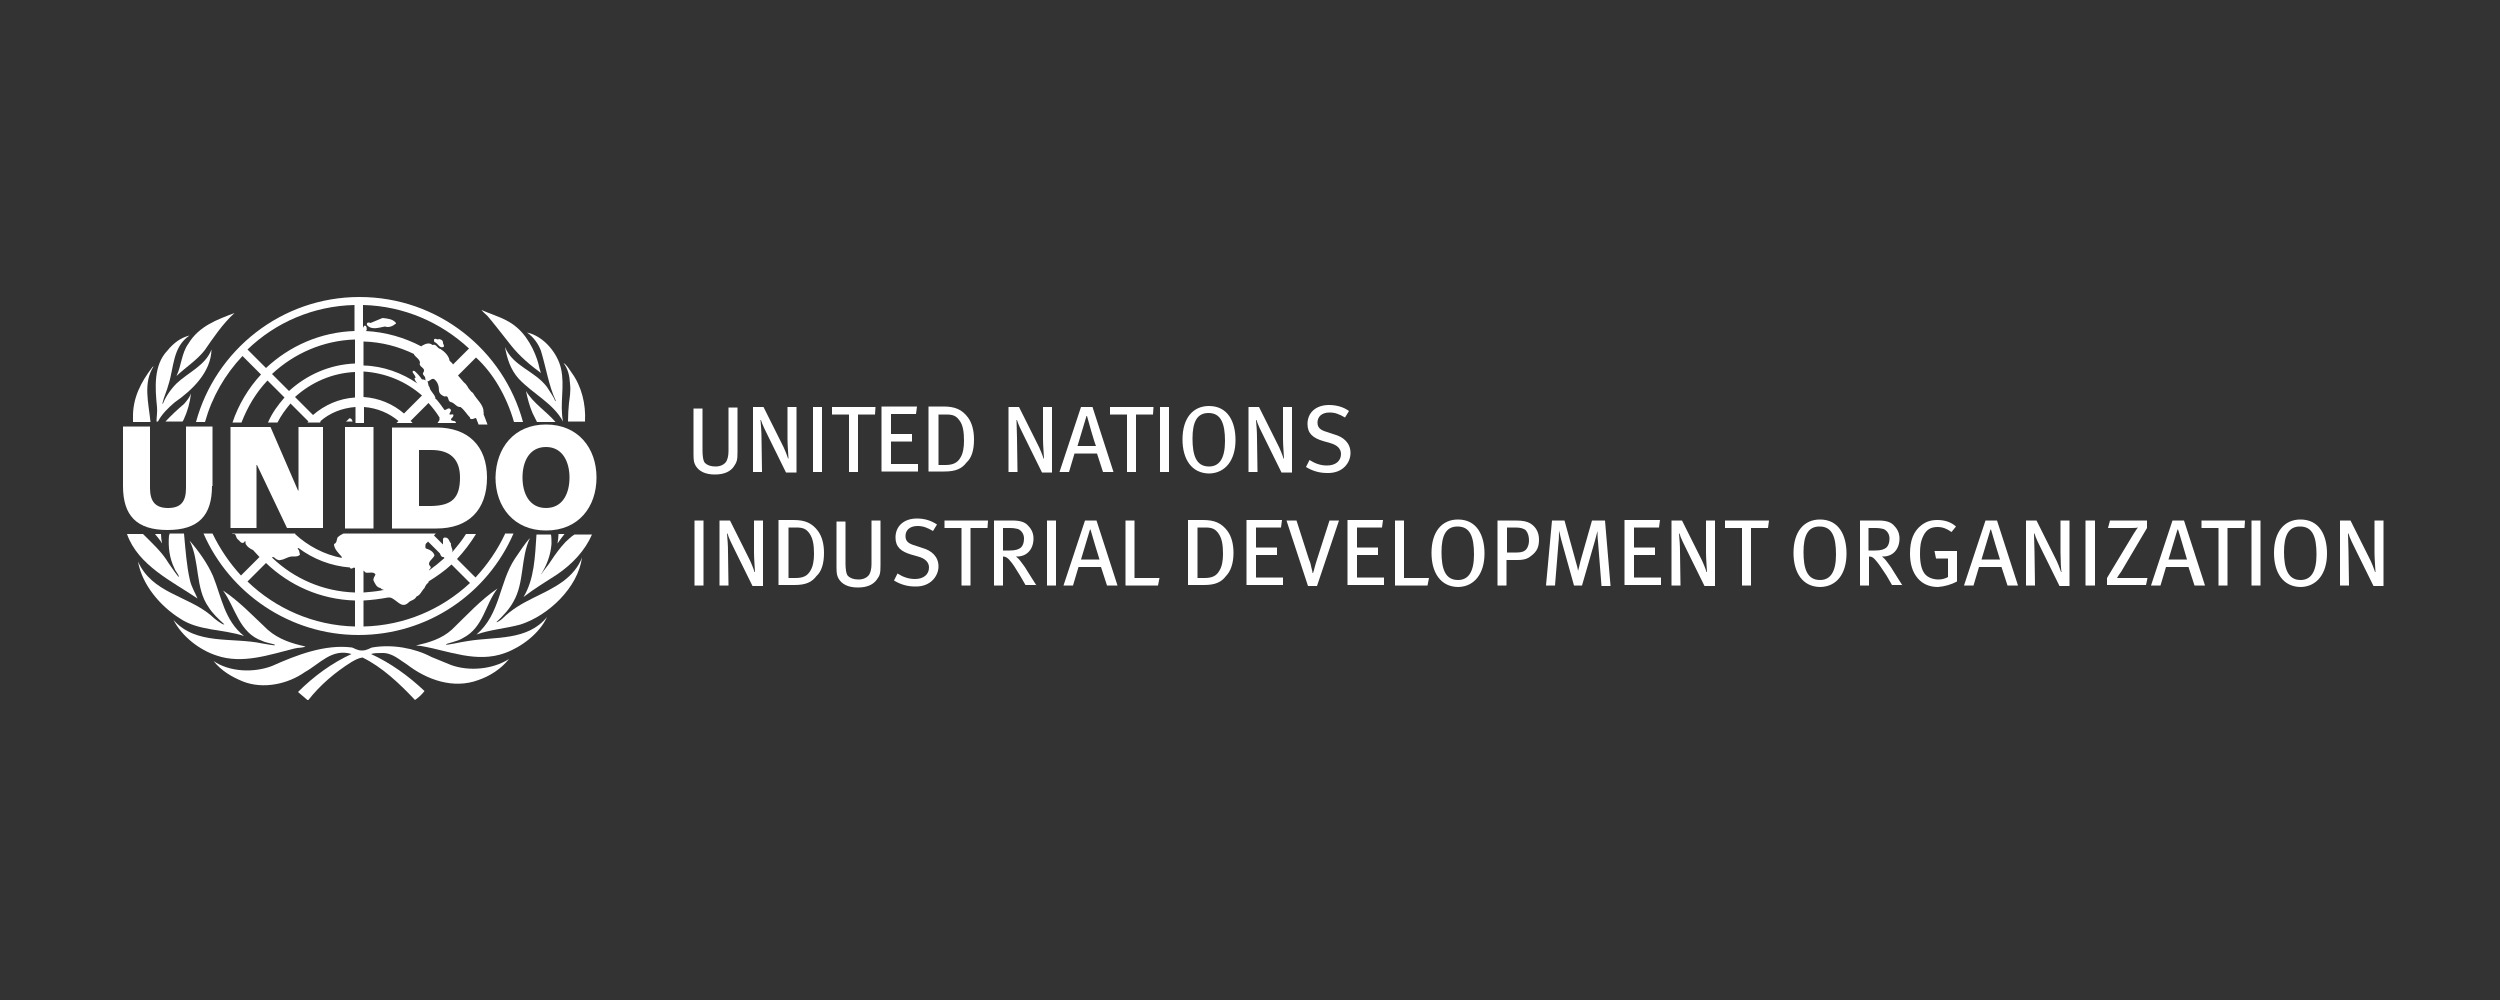 <svg xmlns="http://www.w3.org/2000/svg" xmlns:xlink="http://www.w3.org/1999/xlink" id="Ebene_1" x="0px" y="0px" viewBox="0 0 500 200" style="enable-background:new 0 0 500 200;" xml:space="preserve">
<rect x="0" y="0" width="500" height="200" fill="#333333" stroke="none"/>
<style type="text/css">
	.st0{clip-path:url(#SVGID_2_);fill:#FFFFFF;}
	.st1{fill:#FFFFFF;}
	.st2{clip-path:url(#SVGID_4_);fill:#FFFFFF;}
</style>
<g>
	<defs>
		<rect id="SVGID_1_" x="22.7" y="59.3" width="454" height="80.7"></rect>
	</defs>
	<clipPath id="SVGID_2_">
		<use xlink:href="#SVGID_1_" style="overflow:visible;"></use>
	</clipPath>
	<path class="st0" d="M476.7,117.1v-13h-1.8l0,6.4c0,1.4,0.2,3.5,0.2,3.9l-0.1,0c-0.1-0.4-0.7-2-1.3-3.1l-3.6-7.2H468v13h1.8   l-0.1-6.8c0-1.2-0.1-2.5-0.1-3.6l0.1,0c0.2,0.8,0.9,2.2,1.6,3.6l3.4,6.9H476.7z M463.3,110.9c0,3.6-1.2,5.1-3.2,5.1   c-2.5,0-3.3-2.3-3.3-5.6c0-3.3,0.9-5.1,3.2-5.1C462.5,105.3,463.3,107.3,463.3,110.9 M465.4,110.7c0-3.6-1.5-6.8-5.3-6.8   c-3.2,0-5.3,2.4-5.3,6.7c0,3.9,1.8,6.8,5.4,6.8C463.4,117.3,465.4,114.7,465.4,110.7 M452.1,104.1h-1.8v13h1.8V104.1z M449,104.1   h-8.7v1.5h3.4v11.5h1.8v-11.5h3.4L449,104.1z M437.4,111.9h-3.7c0.2-0.6,1.6-5.3,1.8-6h0.1C435.9,106.7,437.2,111.3,437.4,111.9    M441,117.1l-4.2-13h-2.3l-4.3,13h1.9l1.1-3.7h4.5l1.2,3.7H441z M429.5,115.6h-4.8c-0.5,0-0.9,0-1.3,0c0.2-0.4,0.5-0.8,0.8-1.2   l5.2-8.8v-1.5H422l-0.4,1.5h4.5c0.6,0,1.1,0,1.5-0.1c-0.3,0.3-0.6,0.9-0.9,1.3l-5.3,8.8v1.4h7.8L429.5,115.6z M419,104.1h-1.9v13   h1.9V104.1z M413.9,117.1v-13h-1.8l0,6.4c0,1.4,0.1,3.5,0.2,3.9l-0.1,0c-0.1-0.4-0.7-2-1.3-3.1l-3.6-7.2h-2.1v13h1.8l-0.1-6.8   c0-1.2-0.1-2.5-0.1-3.6l0.1,0c0.2,0.8,0.9,2.2,1.6,3.6l3.4,6.9H413.9z M400,111.9h-3.7c0.2-0.6,1.6-5.3,1.8-6h0.1   C398.4,106.7,399.8,111.3,400,111.9 M403.6,117.1l-4.2-13h-2.3l-4.3,13h1.9l1.1-3.7h4.5l1.2,3.7H403.6z M391.4,116.3v-6.1h-4.5   l0.3,1.5h2.4v3.7c-0.5,0.3-1.2,0.5-1.9,0.5c-1.1,0-2.2-0.4-2.8-1.2c-0.6-0.8-0.9-2.1-0.9-3.9c0-1.5,0.1-2.5,0.7-3.7   c0.6-1.2,1.5-1.7,2.8-1.7c1,0,1.8,0.3,2.8,1l0.9-1.1c-1-0.9-2.3-1.3-3.7-1.3c-1.3,0-2.3,0.3-3.3,1.1c-1.5,1.2-2.2,3-2.2,5.6   c0,2.1,0.5,3.7,1.5,4.9c1,1.2,2.4,1.8,4.1,1.8C388.9,117.3,390.3,116.9,391.4,116.3 M377.9,107.7c0,0.8-0.2,1.4-0.6,1.8   c-0.5,0.4-1.1,0.6-2.3,0.6h-1.3v-4.5h1.4c0.7,0,1.2,0.1,1.6,0.2C377.4,106.1,377.9,106.8,377.9,107.7 M380.5,117.1   c-0.3-0.4-1.3-2.1-1.9-3c-0.4-0.7-0.8-1.2-1.1-1.6c-0.2-0.3-0.5-0.7-1.1-1.2c2.2,0.1,3.5-1.5,3.5-3.6c0-1.3-0.6-2.1-1.2-2.7   c-0.6-0.6-1.5-0.9-3.1-0.9h-3.6v13h1.8v-5.8c0.6,0,0.8,0.2,1.2,0.6c0.9,1,1.2,1.6,2.3,3.2c0.5,0.9,0.7,1.2,1.1,1.9H380.5z    M367.2,110.9c0,3.6-1.2,5.1-3.2,5.1c-2.6,0-3.3-2.3-3.3-5.6c0-3.3,0.9-5.1,3.2-5.1C366.4,105.3,367.2,107.3,367.2,110.9    M369.3,110.7c0-3.6-1.5-6.8-5.3-6.8c-3.2,0-5.3,2.4-5.3,6.7c0,3.9,1.8,6.8,5.4,6.8C367.4,117.3,369.3,114.7,369.3,110.7    M353.8,104.1H345v1.5h3.4v11.5h1.8v-11.5h3.4L353.8,104.1z M343,117.1v-13h-1.8l0,6.4c0,1.4,0.2,3.5,0.2,3.9l-0.1,0   c-0.1-0.4-0.7-2-1.3-3.1l-3.6-7.2h-2.1v13h1.8l-0.1-6.8c0-1.2-0.1-2.5-0.2-3.6l0.1,0c0.2,0.8,0.9,2.2,1.6,3.6l3.4,6.9H343z    M332.2,117.1v-1.6h-5.4v-4.5h4.2v-1.5h-4.2v-4h5l0.2-1.5h-7.1v13H332.2z M322.1,117.1l-1.1-13h-2.6l-2.3,8.1   c-0.2,0.9-0.4,1.7-0.5,2h0c0-0.3-0.2-1.1-0.5-2.1l-2.2-8h-2.5l-1.2,13h1.8l0.7-8.6c0.1-0.7,0.1-1.9,0.1-2.4h0   c0.1,0.3,0.3,1.4,0.6,2.4l2.4,8.6h1.6l2.6-9c0.2-0.7,0.4-1.6,0.5-1.9h0c0,0.4,0,1.4,0.1,2.1l0.7,8.9H322.1z M305.8,108.1   c0,0.7-0.2,1.3-0.5,1.7c-0.4,0.5-1,0.7-1.9,0.7h-2v-5h1.7c1,0,1.7,0.2,2.1,0.6C305.6,106.6,305.8,107.3,305.8,108.1 M307.8,107.9   c0-1.4-0.6-2.5-1.7-3.2c-0.7-0.4-1.4-0.6-3.1-0.6h-3.5v13h1.8V112h2.2c1.4,0,2.1-0.3,2.7-0.8C307.4,110.3,307.8,109.4,307.8,107.9    M294.8,110.9c0,3.6-1.2,5.1-3.2,5.1c-2.6,0-3.3-2.3-3.3-5.6c0-3.3,0.9-5.1,3.2-5.1C294,105.3,294.8,107.3,294.8,110.9    M296.9,110.7c0-3.6-1.5-6.8-5.3-6.8c-3.2,0-5.3,2.4-5.3,6.7c0,3.9,1.8,6.8,5.4,6.8C294.9,117.3,296.9,114.7,296.9,110.7    M285.8,115.6h-5v-11.5H279v13h6.5L285.8,115.6z M276.8,117.1v-1.6h-5.4v-4.5h4.2v-1.5h-4.2v-4h5l0.2-1.5h-7.1v13H276.8z    M267.8,104.1h-1.9l-2.5,7.8c-0.2,0.7-0.4,1.2-0.5,1.7c-0.1,0.5-0.2,0.7-0.3,1h-0.1c0-0.3-0.1-0.6-0.2-1c-0.1-0.6-0.3-1.3-0.5-1.7   l-2.5-7.8h-2l4.3,13.1h1.8L267.8,104.1z M256.6,117.1v-1.6h-5.4v-4.5h4.2v-1.5h-4.2v-4h5l0.2-1.5h-7.1v13H256.6z M244.6,110.8   c0,1.3-0.2,2.5-0.7,3.3c-0.6,1.1-1.5,1.5-3,1.5h-1.4v-10.1h1.5c1.3,0,2,0.2,2.7,1.2C244.4,107.7,244.6,109,244.6,110.8    M246.7,110.6c0-1.8-0.4-3.3-1.2-4.4c-1.2-1.6-2.6-2.2-4.9-2.2h-3v13h3.2c2.3,0,3.5-0.6,4.4-1.8   C246.1,114.3,246.7,112.7,246.7,110.6 M231.9,115.6h-5v-11.5h-1.8v13h6.5L231.9,115.6z M219.9,111.9h-3.7c0.2-0.6,1.6-5.3,1.8-6   h0.1C218.3,106.7,219.7,111.3,219.9,111.9 M223.5,117.1l-4.2-13h-2.3l-4.3,13h1.9l1.1-3.7h4.5l1.2,3.7H223.5z M211.2,104.1h-1.8v13   h1.8V104.1z M204.8,107.7c0,0.8-0.2,1.4-0.6,1.8c-0.5,0.4-1.1,0.6-2.3,0.6h-1.3v-4.5h1.4c0.7,0,1.2,0.1,1.6,0.2   C204.3,106.1,204.8,106.8,204.8,107.7 M207.3,117.1c-0.3-0.4-1.3-2.1-1.9-3c-0.4-0.7-0.8-1.2-1.1-1.6c-0.2-0.3-0.5-0.7-1.1-1.2   c2.2,0.1,3.5-1.5,3.5-3.6c0-1.3-0.6-2.1-1.2-2.7c-0.6-0.6-1.5-0.9-3.1-0.9h-3.6v13h1.8v-5.8c0.5,0,0.8,0.2,1.2,0.6   c0.9,1,1.2,1.6,2.2,3.2c0.5,0.9,0.7,1.2,1.1,1.9H207.3z M197.6,104.1h-8.7v1.5h3.4v11.5h1.8v-11.5h3.4L197.6,104.1z M187.7,113.3   c0-2-1.4-3.2-3.2-3.7l-1.5-0.5c-1.4-0.4-1.9-0.9-1.9-1.9c0-1.2,0.9-2,2.4-2c1.1,0,1.9,0.3,3.1,1l0.8-1.3c-1.2-0.8-2.5-1.2-4-1.2   c-2.6,0-4.3,1.5-4.3,3.8c0,1.9,1.1,2.8,3.1,3.4l1.4,0.4c1.5,0.4,2.2,1.2,2.2,2.2c0,1.4-1.1,2.3-2.8,2.3c-1.3,0-2.4-0.4-3.5-1.1   l-0.7,1.4c1.3,0.8,2.7,1.2,4.2,1.2C186.2,117.4,187.7,115.1,187.7,113.3 M176.1,113v-8.9h-1.8v8.7c0,1-0.2,1.7-0.5,2.2   c-0.4,0.5-1.1,0.9-2.1,0.9c-1,0-1.7-0.3-2.1-0.7c-0.4-0.4-0.5-1.6-0.5-2.5v-8.4h-1.8v9.1c0,1.4,0.1,1.7,0.4,2.3   c0.7,1.2,2,1.8,3.9,1.8c2,0,3.1-0.7,3.7-1.5C176,115.1,176.1,114.7,176.1,113 M162.8,110.8c0,1.3-0.2,2.5-0.7,3.3   c-0.6,1.1-1.5,1.5-3,1.5h-1.4v-10.1h1.5c1.3,0,2,0.2,2.7,1.2C162.6,107.7,162.8,109,162.8,110.8 M164.8,110.6   c0-1.8-0.4-3.3-1.2-4.4c-1.2-1.6-2.6-2.2-4.9-2.2h-3v13h3.2c2.3,0,3.5-0.6,4.4-1.8C164.3,114.3,164.8,112.7,164.8,110.6    M152.6,117.1v-13h-1.8l0,6.4c0,1.4,0.2,3.5,0.2,3.9l-0.1,0c-0.1-0.4-0.7-2-1.3-3.1l-3.6-7.2h-2.1v13h1.8l-0.1-6.8   c0-1.2-0.1-2.5-0.2-3.6l0.1,0c0.2,0.8,0.9,2.2,1.6,3.6l3.4,6.9H152.6z M140.7,104.1h-1.8v13h1.8V104.1z"></path>
	<path class="st0" d="M270.1,90.6c0-2-1.4-3.2-3.2-3.7l-1.5-0.5c-1.4-0.4-1.9-0.9-1.9-1.9c0-1.2,0.9-2,2.4-2c1.1,0,1.9,0.3,3.1,1   l0.8-1.3c-1.1-0.8-2.5-1.2-4-1.2c-2.6,0-4.3,1.5-4.3,3.8c0,1.9,1.1,2.8,3.1,3.4l1.4,0.4c1.5,0.4,2.2,1.2,2.2,2.2   c0,1.4-1.1,2.3-2.8,2.3c-1.3,0-2.4-0.4-3.5-1.1l-0.7,1.4c1.3,0.8,2.7,1.2,4.2,1.2C268.6,94.7,270.1,92.5,270.1,90.6 M258.4,94.4   v-13h-1.8l0,6.4c0,1.4,0.2,3.5,0.2,3.9l-0.1,0c-0.1-0.4-0.7-2-1.3-3.1l-3.6-7.2h-2.1v13h1.8l-0.1-6.8c0-1.2-0.1-2.5-0.2-3.6l0.1,0   c0.2,0.8,0.9,2.2,1.6,3.6l3.4,6.9H258.4z M245,88.2c0,3.6-1.2,5.1-3.2,5.1c-2.6,0-3.3-2.3-3.3-5.6c0-3.3,0.9-5.1,3.2-5.1   C244.2,82.6,245,84.7,245,88.2 M247.1,88c0-3.6-1.5-6.8-5.3-6.8c-3.2,0-5.3,2.4-5.3,6.7c0,3.9,1.8,6.8,5.4,6.8   C245.1,94.6,247.1,92,247.1,88 M233.8,81.4H232v13h1.8V81.4z M230.7,81.4H222v1.5h3.4v11.5h1.8V82.9h3.4L230.7,81.4z M219.2,89.2   h-3.7c0.2-0.6,1.6-5.3,1.8-6h0.1C217.6,84,218.9,88.6,219.2,89.2 M222.7,94.4l-4.2-13h-2.3l-4.3,13h1.9l1.1-3.7h4.5l1.2,3.7H222.7z    M210.4,94.4v-13h-1.8l0,6.4c0,1.4,0.2,3.5,0.2,3.9l-0.1,0c-0.1-0.4-0.7-2-1.3-3.1l-3.6-7.2h-2.1v13h1.8l-0.1-6.8   c0-1.2-0.1-2.5-0.1-3.6l0.1,0c0.2,0.8,0.9,2.2,1.6,3.6l3.4,6.9H210.4z M192.8,88.2c0,1.3-0.2,2.5-0.7,3.3c-0.6,1.1-1.6,1.5-3,1.5   h-1.4V82.9h1.5c1.3,0,2,0.2,2.7,1.2C192.6,85,192.8,86.4,192.8,88.2 M194.8,87.9c0-1.8-0.4-3.3-1.2-4.4c-1.2-1.6-2.6-2.2-4.9-2.2   h-3v13h3.2c2.3,0,3.5-0.6,4.4-1.8C194.3,91.6,194.8,90.1,194.8,87.9 M183.6,94.4v-1.6h-5.4v-4.5h4.2v-1.5h-4.2v-4h5l0.2-1.5h-7.1   v13H183.6z M175.1,81.4h-8.7v1.5h3.4v11.5h1.8V82.9h3.4L175.1,81.4z M164.4,81.4h-1.8v13h1.8V81.4z M159.3,94.4v-13h-1.8l0,6.4   c0,1.4,0.2,3.5,0.2,3.9l-0.1,0c-0.1-0.4-0.7-2-1.3-3.1l-3.6-7.2h-2.1v13h1.8l-0.1-6.8c0-1.2-0.1-2.5-0.2-3.6l0.1,0   c0.2,0.8,0.9,2.2,1.6,3.6l3.4,6.9H159.3z M147.5,90.4v-8.9h-1.8v8.7c0,1-0.2,1.7-0.5,2.2c-0.4,0.5-1.1,0.9-2.1,0.9   c-1,0-1.7-0.3-2.1-0.7c-0.4-0.4-0.5-1.6-0.5-2.5v-8.4h-1.8v9.1c0,1.4,0.1,1.7,0.4,2.3c0.7,1.2,2,1.8,3.9,1.8c2,0,3.1-0.7,3.7-1.5   C147.4,92.4,147.5,92,147.5,90.4"></path>
	<path class="st0" d="M69.8,84.4L69.8,84.4L69.8,84.4C69.8,84.3,69.8,84.3,69.8,84.4"></path>
	<path class="st0" d="M70.3,83.8c-0.2-0.1-0.3-0.2-0.5-0.1c-0.2,0.3-0.4,0.4-0.6,0.6h1.3c0,0,0-0.1,0-0.1   C70.4,84.1,70.4,84,70.3,83.8"></path>
	<path class="st0" d="M55.1,106.8C55.1,106.8,55.1,106.8,55.1,106.8L55.1,106.8C55.1,106.8,55.1,106.8,55.1,106.8L55.1,106.8z"></path>
</g>
<polygon class="st1" points="46.1,85.4 54.1,85.4 59.6,98.1 59.7,98.1 59.7,85.4 64.6,85.4 64.6,105.6 57.4,105.6 51.4,93 51.3,93   51.3,105.6 46.1,105.6 "></polygon>
<rect x="69" y="85.4" class="st1" width="5.7" height="20.3"></rect>
<g>
	<defs>
		<rect id="SVGID_3_" x="24.7" y="59.3" width="454" height="80.7"></rect>
	</defs>
	<clipPath id="SVGID_4_">
		<use xlink:href="#SVGID_3_" style="overflow:visible;"></use>
	</clipPath>
	<path class="st2" d="M83.8,90h2.5c3.7,0,5.7,1.8,5.7,5.5c0,4.1-1.6,5.6-5.7,5.7h-2.5V90z M78.4,105.7h8.9c6.3,0,10.1-3.6,10.1-10.2   c0-6.3-3.8-10-10.1-10h-8.9V105.7z"></path>
	<path class="st2" d="M42.4,97.2c0,5.9-2.7,8.8-8.9,8.8s-8.9-2.9-8.9-8.8V85.3H30v12.3c0,2.6,1,4,3.6,4c2.6,0,3.6-1.3,3.6-4V85.3   h5.3V97.2z"></path>
	<path class="st2" d="M109.2,84.9c6.4,0,10.1,4.7,10.1,10.6c0,5.9-3.6,10.6-10.1,10.6c-6.4,0-10.1-4.7-10.1-10.6   C99.2,89.6,102.8,84.9,109.2,84.9 M109.2,101.6c3.4,0,4.7-3,4.7-6.1c0-3-1.3-6.1-4.7-6.1c-3.4,0-4.7,3-4.7,6.1   C104.5,98.6,105.8,101.6,109.2,101.6"></path>
	<path class="st2" d="M88.7,69.4c0.3-0.3-0.2-0.6-0.1-1c-0.1-0.4-0.4-0.5-0.8-0.6c-0.4,0.3-0.7-0.3-1,0.1c0,0.2,0,0.4,0.1,0.5   C87.7,68.7,87.8,69.7,88.7,69.4"></path>
	<path class="st2" d="M76.5,63.6l-2.4,1c-0.2-0.1-0.6-0.2-0.7,0.1c-0.1,0.1,0,0.2,0,0.3c0.9,1.1,2.4,0.5,3.6,0.3   c0.8,0.3,1.6-0.1,2.2-0.6v-0.1C78.6,63.8,77.5,63.7,76.5,63.6"></path>
	<path class="st2" d="M102.8,84.4h1.8c-3.9-14.4-17-25-32.7-25c-15.6,0-28.8,10.6-32.7,25h1.8c1.4-5,4-9.5,7.5-13.2l3.7,3.7   c-2.5,2.7-4.5,6-5.7,9.6h1.8c1.2-3.1,2.9-6,5.2-8.4l3.4,3.4c-1.3,1.5-2.5,3.1-3.3,5h1.9c0.7-1.4,1.6-2.6,2.6-3.8l3.6,3.6   c-0.1,0-0.1,0.1-0.2,0.2H64c0,0,0,0,0,0c0.1-0.1,0.1-0.1,0.2-0.2c-0.1,0-0.1,0-0.2,0c1.9-1.7,4.4-2.7,7.1-2.9v3.2h1.7v-3.2   c2.6,0.2,5,1.2,6.9,2.8l-0.4,0.4h3.2c-0.1-0.1-0.2-0.3-0.4-0.4l3.6-3.6c0.8,0.9,1.6,1.9,2.2,2.9c0,0.1,0.1,0.1,0,0.1   c0,0-0.1,0.1,0,0.1c0.1,0.3-0.2,0.6-0.4,0.9h3.7c0-0.2-0.2-0.4-0.4-0.4c-0.3-0.1-0.6,0-0.6-0.4c0.2-0.2,0.5-0.5,0.5-0.8   c-0.2-0.3-0.5,0-0.8-0.1c-0.1-0.4,0.7-0.8,0-1.2c-0.4-0.1-0.6,0.3-1,0.3c-0.1-0.2-1.6-2.2-1.7-2.2c0,0,0,0-0.1,0   c0-0.9-1.1-1.5-1.2-2.4c-0.4-0.3-0.1-1-0.6-1.2c-0.3-0.2-0.6-0.4-0.9-0.3c-0.4-0.6-0.9-1.2-1.5-1.7c-0.2-0.1-0.3,0-0.4,0.1   c0.1,0.5,0.6,0.7,0.6,1.3c-0.1,0-0.2,0-0.2,0.1c0.1,0.4,0.3,0.7,0.6,1c-3.1-2.1-6.8-3.5-10.8-3.6v-4.8c3.6,0.1,7,1,10.1,2.5   c0,0,0,0.1,0,0.1l0,0c0.4,0.6,1.1,0.9,1.2,1.6c-0.4,1,1.4,1,0.6,2.1c-0.1,0.3,0.2,0.5,0.4,0.8c0.1,0.3,0,0.7,0.3,0.9   c0.6,0.1,0.9-0.7,1.5-0.5c0.8,0.6,1,1.5,1,2.4c0.1,0.6,0.6,0.9,1.1,1.1c1-0.3,0.5,0.8,1.2,1.1c0.8,0.1,1.2,1.1,2,1   c0.8,0.6,1.2,1.4,1.9,2.1c0,0.2,0.1,0.3,0.2,0.3c0.4,0.1,0.7-0.2,1-0.2c0,0.1,0.1,0.2,0.1,0.2c0.1,0.4,0.3,0.7,0.4,1.1h1.8   c-0.3-0.7-0.5-1.4-0.8-2.1c0.1,0,0-0.4,0-0.5c0-1.4-1.4-2.4-2.1-3.7c-0.3-0.2-0.5-0.4-0.7-0.7c-0.2-0.2-0.3-0.4-0.4-0.6   c-0.2-0.3-0.4-0.6-0.7-0.8c-0.4-0.5-0.8-0.9-1.2-1.4l0,0l0,0c0,0,0,0,0,0l3.6-3.6C98.6,74.6,101.3,79.2,102.8,84.4 M71,79.5   c-3.2,0.2-6.1,1.5-8.4,3.5L59,79.4c3.2-2.9,7.4-4.8,12-5V79.5z M71,72.7c-5.1,0.2-9.7,2.3-13.2,5.5l-3.4-3.4   c4.4-4.1,10.2-6.7,16.6-6.9V72.7z M71,66.2c-6.9,0.2-13.1,3-17.8,7.4l-3.7-3.7c5.6-5.4,13.1-8.7,21.4-8.9V66.2z M84.4,79.1   l-3.6,3.6c-2.2-1.9-5-3.1-8.1-3.3v-5.1C77.2,74.6,81.2,76.3,84.4,79.1 M90.6,72.9c-0.1-0.3-0.5-0.5-0.7-0.8c-0.1-0.9-1-1.8-1.8-2.3   c-0.7-0.1-0.8-1.1-1.6-0.8c-0.7-0.6-1.5-0.2-2.2,0.2v0.1c-3.4-1.8-7.2-2.9-11.2-3.1c0.1,0,0.1-0.1,0.2-0.1c0.1-0.2,0-0.5,0-0.7   c-0.1-0.2-0.3-0.4-0.5-0.2c-0.1,0.1-0.2,0.4-0.2,0.4V61c8.2,0.2,15.6,3.5,21.2,8.7L90.6,72.9z"></path>
	<path class="st2" d="M35.3,75.2c1.9-1.8,4-3.1,5.6-5.1c1.8-2.6,3.6-5.3,6-7.5c-3.4,1.3-7.1,2.6-9.2,6.1   C36.3,70.6,36.3,73.1,35.3,75.2"></path>
	<path class="st2" d="M34.9,80.5c3.6-2.5,7.3-6.1,7.4-10.6c-1.2,3.2-4.7,4.6-7,6.8c-1.2,1.2-2.2,2.7-2.7,4c-0.1,0.3-0.1-0.1-0.1-0.1   c0.3-1.3,0.9-2.5,1.2-3.7c1.1-3.4,0.8-7.5,4.2-9.8c-1.7,0.4-3.2,1.5-4.4,3c-2.8,2.9-2.5,7.4-2.1,11.3c0.1,1-0.1,2-0.1,2.9h0.3   C32.3,82.9,33.6,81.6,34.9,80.5"></path>
	<path class="st2" d="M36.7,84c0.8-1.7,1.3-3.5,1.5-5.3c-0.3,0.8-0.8,1.4-1.4,2.1c-1.3,1.1-2.6,2.3-3.7,3.5h3.4   C36.6,84.2,36.6,84.1,36.7,84"></path>
	<path class="st2" d="M30.7,73.3c-0.1,0-0.1,0-0.2,0.1c-2.3,3-4,6.2-3.9,10.2c0,0.3,0,0.5,0,0.8h3.5C29.7,80.5,28.6,76.6,30.7,73.3"></path>
	<path class="st2" d="M112.6,84.3c-0.7-3.6,0.4-7-0.4-10.6c-0.7-3.1-3.5-6.5-6.8-7.2c1.3,0.9,2.3,2.3,2.8,3.7c1,3.3,1.6,7.1,2.9,9.8   c0.1,0.1,0,0.4-0.1,0.1c-0.2-0.6-0.8-1.4-1.6-2.7c-2.5-3.3-6.8-4.1-8.4-8c0.4,2.3,1.1,4.5,2.7,6.3   C106.6,78.8,110.6,80.6,112.6,84.3L112.6,84.3L112.6,84.3z"></path>
	<path class="st2" d="M114.3,74.5c-0.5-0.7-0.9-1.5-1.6-1.9c0.9,1.2,1.2,2.5,1.3,4.1c0.2,1.6-0.1,3-0.2,3.9   c-0.1,0.9-0.2,2.5-0.2,3.7h3.4C117.2,80.8,116.3,77.2,114.3,74.5"></path>
	<path class="st2" d="M105.2,78.2c0.3,1.5,0.7,3,1.3,4.4c0.3,0.6,0.6,1.2,0.9,1.8h3.7C109.3,82.3,106.6,80.6,105.2,78.2"></path>
	<path class="st2" d="M102.3,69.2c1.6,2,3.8,3.9,5.9,5.4c0,0-0.2-0.5-0.3-0.9c-0.4-2.2-1.9-5.9-4.4-8.1c-2.1-1.9-4.7-2.5-7.2-3.6   c0,0,0.1,0.2,1.2,1.2C98.4,64.2,100.7,67.2,102.3,69.2"></path>
	<path class="st2" d="M32.4,108.7c-0.1-0.6-0.2-1.3-0.2-1.9H31C31.4,107.3,32.1,108.1,32.4,108.7"></path>
	<path class="st2" d="M113.1,108.4c-0.3,0.3-0.5,0.6-0.8,0.9c-1,1.2-1.8,2.4-2.6,3.6c-0.3,0.4-1.1,1.4-1.4,1.9   c-0.1,0.1-0.2,0.2-0.1,0.1c1.2-2,1.9-3.8,2.1-6.1c0-0.7,0-1.3-0.1-1.9h-2.9c-0.3,4.3-0.4,8.9-2.6,12.5c2.2-1.7,4.4-3,6.7-4.5   c3.1-2.1,5.6-4.8,7-8h-3.5C114.2,107.3,113.7,107.9,113.1,108.4"></path>
	<path class="st2" d="M33.8,107.1c-0.2,2.3,0.1,4.6,1.1,6.6c0.2,0.6,0.8,1.1,0.9,1.7c-0.2,0-1.4-1.8-2.1-2.8c-1.3-2.2-3.3-4-5.1-5.8   h-3.2c0,0,0,0,0,0c2.2,6.3,9.1,9.5,14.1,12.9c-0.5-1.2-1.2-2.3-1.5-3.6c-0.7-3-0.9-6.2-1.2-9.4h-2.9   C33.9,106.9,33.9,107,33.8,107.1"></path>
	<path class="st2" d="M112.7,116.2c-3.9,2.9-8.5,3.8-12.2,7.5c-0.3,0.3-1.2,0.9-1.2,0.7c1.3-1.2,2.6-2.6,3.4-4.1   c2.2-3.8,1.4-8.8,3.3-12.7c-1.2,1.3-2,2.7-3,4.1c-3.2,4.8-2.9,11.1-7.7,15.2c2.8-1,5.9-1.2,8.8-2c5.6-1.8,11.5-7.4,12.3-13.4   C115.7,113.4,114.3,115,112.7,116.2"></path>
	<path class="st2" d="M48.8,127.2c-3.9-3.1-4.5-7.8-6.2-12c-1.1-2.5-2.8-4.9-4.7-7.1c2.1,4.1,1.1,9.5,3.8,13.3   c0.8,1.3,2,2.4,3.1,3.4c0,0,0.1,0.1,0,0.1c-0.4,0-1.9-1.1-2.7-1.9c-4.7-3.9-11.7-4.4-14.5-10.7c0.8,4.6,4.4,8.9,8.4,11.4   C39.7,126.2,44.6,125.8,48.8,127.2"></path>
	<path class="st2" d="M93.6,128.2c-1.5,0.2-4.3,0.9-4.4,0.7c-0.1-0.2,2.4-0.6,3.4-1.3c4.1-2.1,4.4-6.7,6.9-9.9   c-3.4,2.3-6.1,5.3-9.1,8.2c-2.1,1.9-4.6,2.6-7.2,3.2v0l1,0.1c5.4,0.9,11.1,3.5,16.8,1.4c3.3-1.2,6.9-3.9,8.4-7.2   C105.5,128.2,99.1,127.3,93.6,128.2"></path>
	<path class="st2" d="M58.9,129.7c0.7-0.2,1.6-0.1,2.2-0.4c-2.7-0.6-5.3-1.4-7.5-3.3c-3-2.8-5.7-5.7-9-7.9c2.5,3.4,3.2,8.5,7.9,10.1   c0.8,0.4,2.5,0.6,2.5,0.8c0,0.2-1.7-0.2-2.5-0.3c-6-1.3-13.3,0.4-17.8-4.7c1.7,3.3,5.2,6,8.6,7.1C48.5,132.9,54,130.9,58.9,129.7"></path>
	<path class="st2" d="M90.2,133l-3.9-1.6c-3.4-1.8-7.9-2.6-11.9-1.9c-0.4,0.1-1,0.6-2,0.6c-1,0-1.6-0.5-2-0.6   c-5.4-0.7-11.1,1.5-16,3.7c-3.7,1.4-8.5,1.2-11.7-1c1.6,2,3.7,3.2,5.9,4.1c4.1,1.6,9,0.5,12.4-1.9c2.9-1.6,5.4-4.8,9.3-3.6   c-3.9,1.8-7.5,4.4-10.7,7.6l2,1.7c2.4-3.1,5.5-5.7,8.7-7.7c0.7-0.4,1.4-0.8,2.2-0.9c3.9,1.9,7.4,5.2,10.5,8.5   c0.7-0.5,1.4-1.1,1.9-1.8c-3.3-3.1-6.8-5.6-10.7-7.4c0.6-0.2,1.4-0.2,2.1-0.2c2.1-0.1,3.5,1.3,5.1,2.3c3.9,3,9.2,5,14.3,3.1   c2.3-0.8,4.5-2.2,6.1-4.2C98.5,133.9,93.8,134.3,90.2,133"></path>
	<path class="st2" d="M101,106.8c-1.5,3.2-3.5,6.1-5.9,8.7l-3.7-3.7c1.4-1.5,2.7-3.2,3.8-5h-2c-0.8,1.3-1.8,2.5-2.8,3.7   c0-0.1,0.1-0.2,0.1-0.3c0-0.5-0.4-1-0.3-1.5c-0.4-0.4-0.4-1.2-1.2-1.2c-0.3,0-0.4,0.2-0.4,0.4c0,0.1,0,0.3,0,0.3c0,0.1,0,0.3,0,0.4   c0,0.1,0,0.2,0,0.3l-1.8-1.8c0.1-0.1,0.2-0.3,0.4-0.4h-2.9H68.7c-0.4,0.2-0.8,0.4-1.2,0.8c-0.2,0.5-0.1,1.1-0.7,1.3   c0,1,0.9,1.8,1.5,2.5l0,0c0,0.2,0.1,0.3,0.1,0.3c-3.6-0.7-6.8-2.4-9.4-4.8l0.1-0.1h-1.4h-0.6c0,0,0,0,0,0v0c0,0,0,0,0,0H46.4   c0.1,0.1,0.1,0.1,0.2,0.1c0.7-0.2,0.5,0.8,1,1.1c0.4,0.3,0.6,0.9,1.2,0.6l0.2-0.3c0.2,0.1,0,0.5,0.2,0.7c0.3,0.5,0.9,0.9,1.4,1.1   c0.4,0.4,0.8,0.9,1.2,1.3c0,0,0.1,0.1,0.1,0.1l-3.7,3.7c-2.3-2.5-4.2-5.3-5.7-8.4h-1.8c5.2,11.9,17.2,20.3,31,20.3   c13.9,0,25.8-8.3,31-20.3H101z M71,125.3c-8.3-0.2-15.9-3.6-21.5-9l3.7-3.7c4.7,4.5,10.9,7.3,17.8,7.5V125.3z M71,118.5   c-6.4-0.2-12.2-2.8-16.5-6.9h0c0-0.1-0.1-0.1-0.1-0.1l0.1-0.1c0.3,0,0.5,0.2,0.7,0.4c0.1,0,0.1,0.1,0.2,0.1   c0.2,0.1,0.4,0.2,0.7,0.1c0.9-0.1,1.6-0.8,2.6-0.7c0.5,0,1,0,1.3-0.4c0-0.1-0.1-0.2-0.1-0.4c0-0.1-0.1-0.3-0.1-0.4   c-0.1-0.1-0.2-0.3-0.3-0.4c0,0,0.1,0,0.2-0.1v0c2.9,2.2,6.5,3.6,10.3,3.9c0,0.1,0.1,0.2,0.1,0.2c0.1,0,0.2,0,0.3,0l0.4-0.2v0.1   c0.1,0,0.1-0.1,0.2-0.1V118.5z M85.1,108.9c0.1-0.1,0.1-0.2,0.1-0.2c0.1-0.1,0.3-0.2,0.4-0.4l2.4,2.4c0.1,0.3,0.2,0.6,0.5,0.7   c0,0,0.1,0,0.1,0c0,0,0.1,0,0.1,0c0,0,0,0,0,0l0.2,0.2c-1,0.9-2,1.7-3.1,2.5c0-0.3,0.5-0.4,0.3-0.8c-0.9-0.8,0.5-1.5,0.8-2.2   c-0.2-0.8-1-1.2-1.7-1.4C85,109.6,85.1,109.2,85.1,108.9 M72.7,114.1c0.1,0.1,0.2,0.2,0.3,0.3c0,0,0,0,0.1,0.1   c0.6,0.2,1.6-0.3,2,0.4c-0.2,0.4-0.5,0.8-0.4,1.2c0.3,0.6,0.6,1.4,1.4,1.5c0.2,0.3,0.5,0.3,0.7,0.4c-0.2,0-0.7,0.1-0.6,0.1   c-1.1,0.2-2.3,0.3-3.5,0.4V114.1z M72.7,125.3v-5.2c1.7-0.1,3.3-0.3,4.9-0.6c0,0,0,0,0,0c0.2,0,0.4,0,0.4,0   c1.3,0.3,2.2,2.3,3.6,1.1c0.5-0.6,1.3-0.5,1.7-1.3c0.8-0.3,1-1.1,1.6-1.7c0.2-0.5,0.4-0.8,0.8-1.1c0-0.1,0-0.1,0-0.2   c1.6-1,3.2-2.1,4.6-3.4l3.7,3.7C88.3,121.9,80.9,125.1,72.7,125.3"></path>
	<path class="st2" d="M111.5,108.7c0.1-0.6,0.2-1.3,0.2-1.9h1.2C112.5,107.3,111.9,108.1,111.5,108.7"></path>
</g>
</svg>